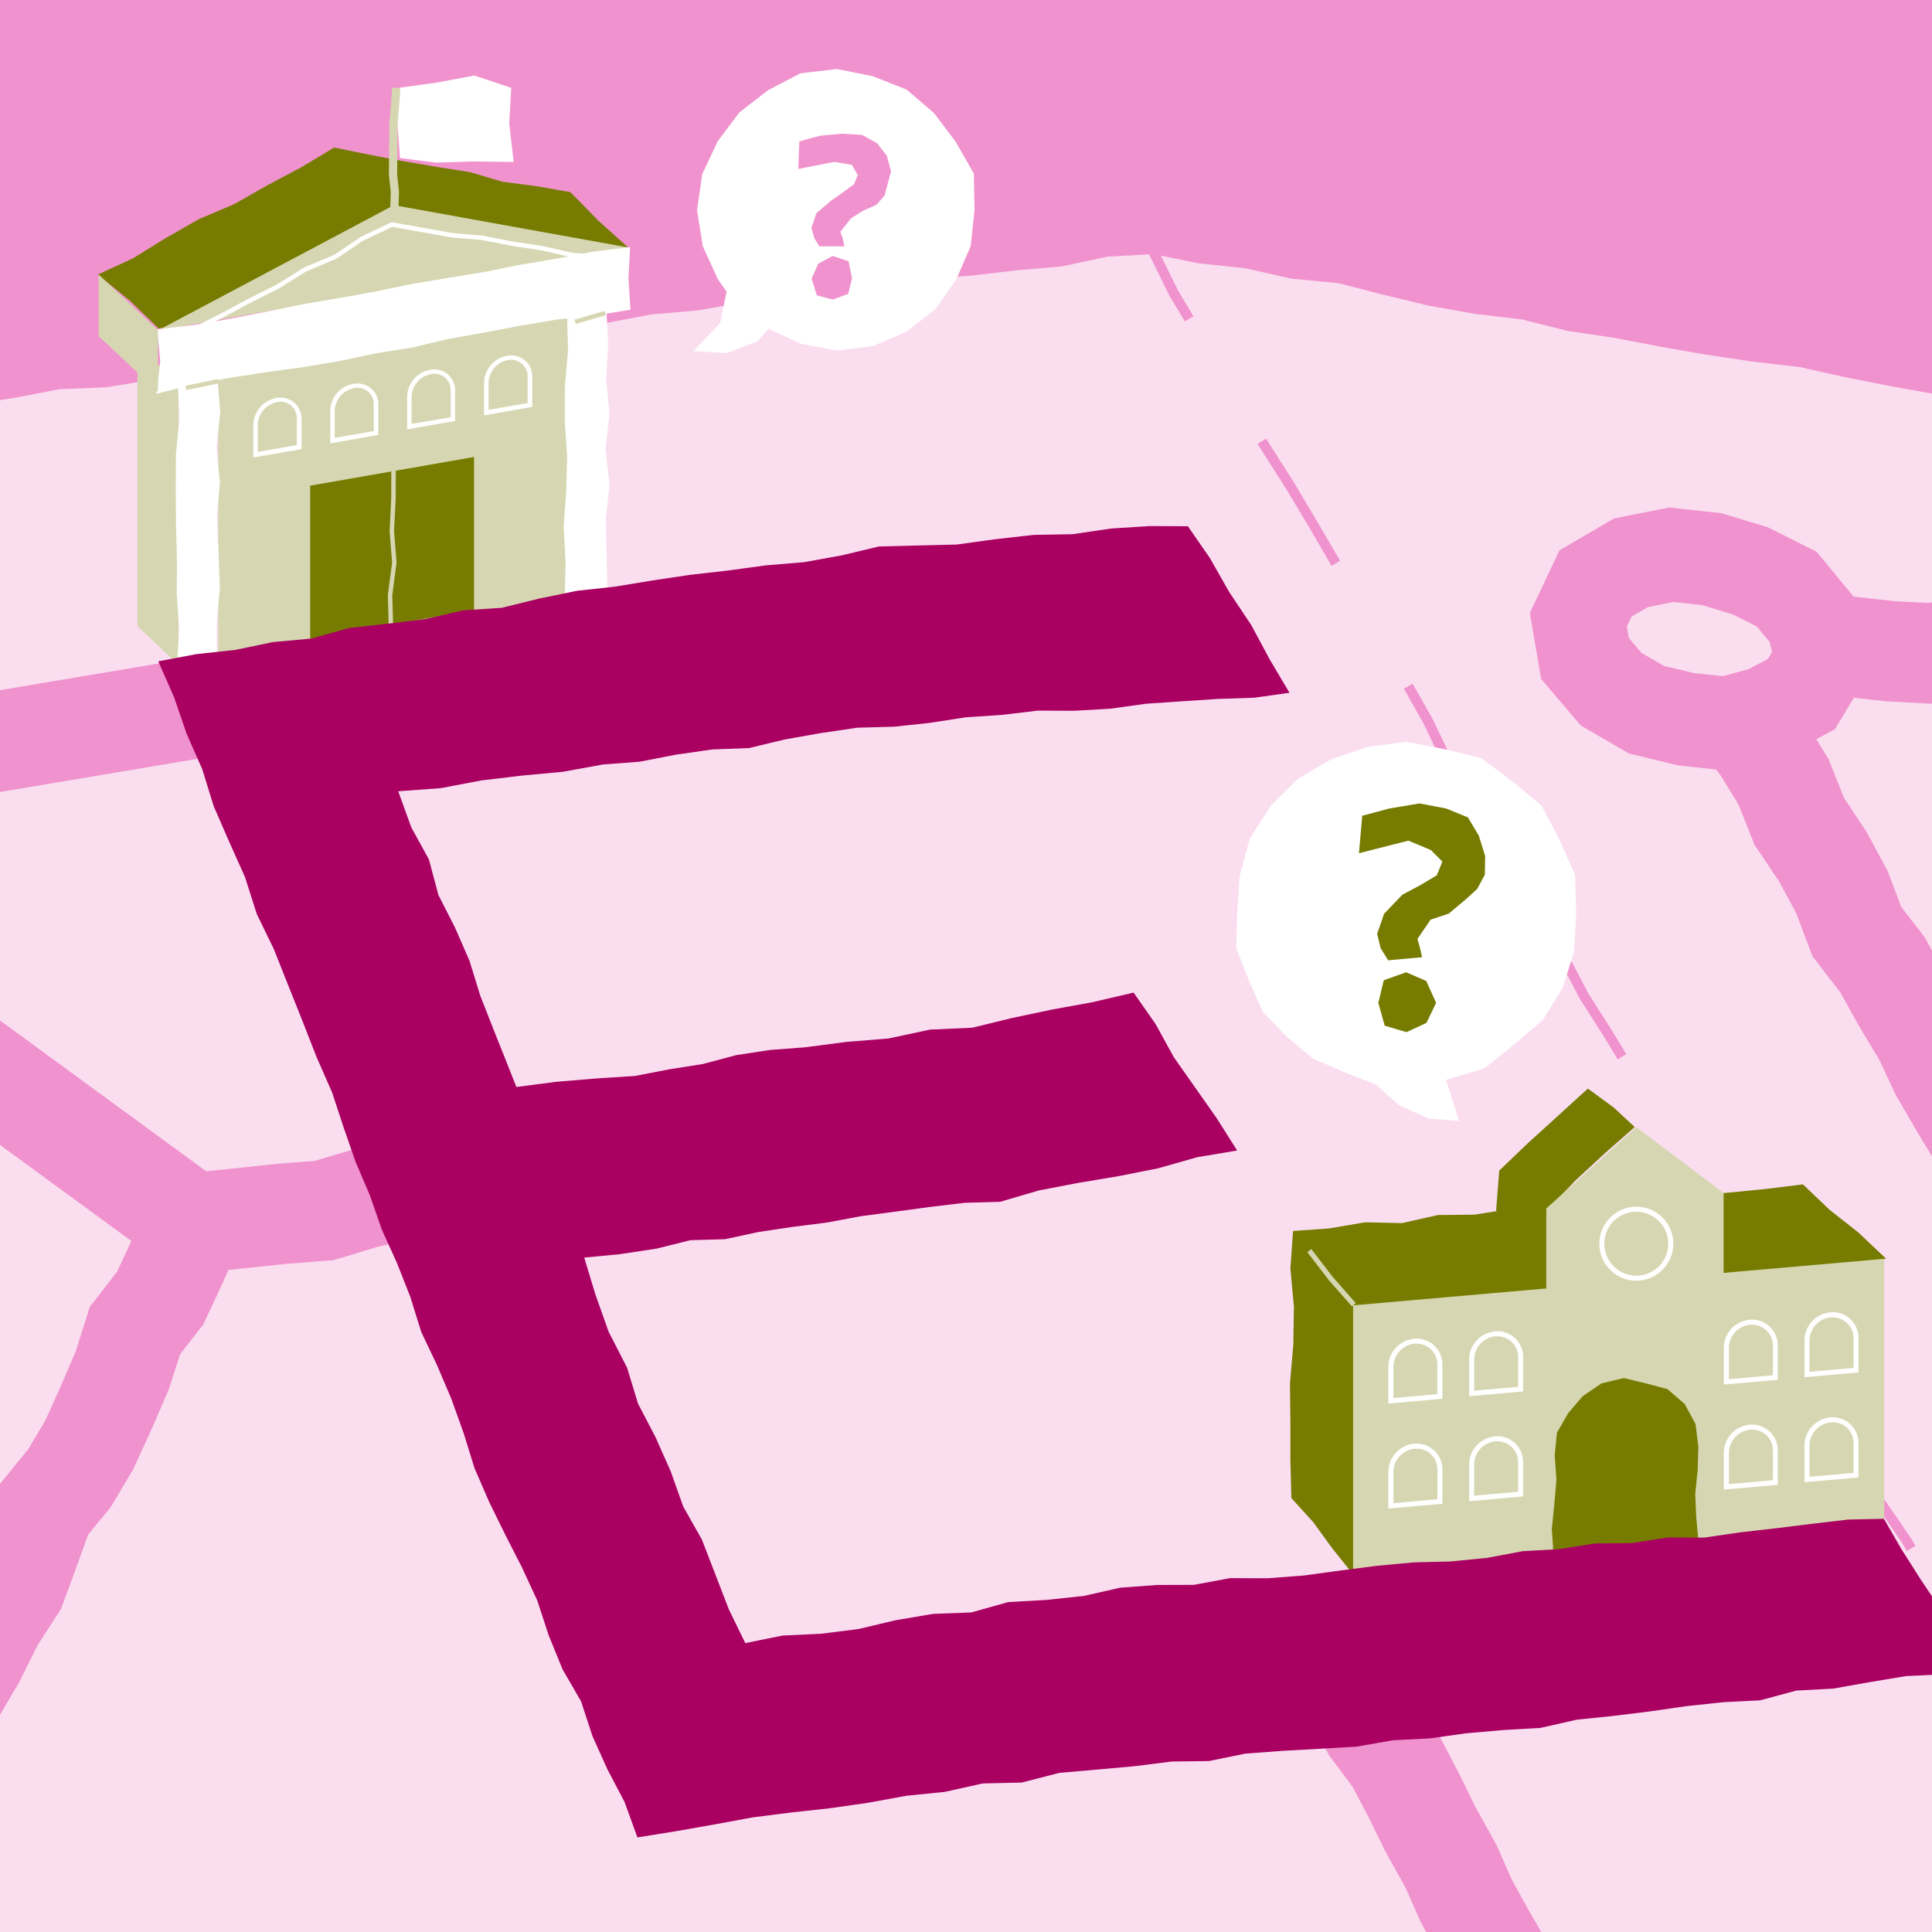 <svg xmlns="http://www.w3.org/2000/svg" xmlns:xlink="http://www.w3.org/1999/xlink" viewBox="0 0 500 500"><rect x="0" y="0" width="500" height="500" fill="#333333" stroke="none"/><defs><style>.a{fill:none;}.b{clip-path:url(#a);}.c{fill:#f092cd;}.d{fill:#fadef0;}.e{fill:#777c00;}.f{fill:#d6d7b2;}.g{fill:#fff;}.h{fill:#a90061;}</style><clipPath id="a"><rect class="a" width="500" height="500"/></clipPath></defs><g class="b"><rect class="c" width="500" height="250"/><polygon class="d" points="-19.65 106.12 -8.06 104.8 3.69 102.98 15.38 100.73 27.3 100.25 39.04 98.37 50.78 96.49 62.67 95.8 74.43 94.14 86.21 92.58 97.96 90.82 109.82 89.89 121.58 88.18 133.24 85.73 145.04 84.32 156.93 83.58 168.62 81.36 180.47 80.35 192.2 78.3 203.96 76.62 215.77 75.27 227.65 74.5 239.33 72.14 251.21 71.35 263.02 69.97 274.87 68.94 286.54 66.43 298.23 65.78 304.57 75.75 309.85 86.59 316.68 96.52 322.98 106.77 328.31 117.57 334.94 127.63 340.2 138.47 346.56 148.69 352.45 159.17 359.75 168.83 365.02 179.68 370.89 190.17 377.03 200.51 383.85 210.45 389.02 221.36 395.59 231.45 401.68 241.81 406.87 252.7 414.15 262.37 419.93 272.92 426.11 283.23 431.96 293.74 437.98 304.14 443.81 314.67 450.38 324.75 456.27 335.24 462.54 345.5 468.1 356.19 473.86 366.75 479.84 377.19 486.35 387.31 492.79 397.47 498.23 408.23 504.26 418.64 510.12 429.15 516.53 439.34 522.08 449.81 523.09 460.99 523.07 472.36 523.41 483.73 523.02 495.11 521.99 506.49 522.5 517.87 523.5 529.25 522.96 540.79 510.75 540.64 498.7 540.01 486.64 540.02 474.58 540.64 462.53 539.86 450.47 541.3 438.41 540.41 426.35 540.11 414.3 540.68 402.24 540.32 390.18 540.46 378.12 541.16 366.06 540.66 354 540.11 341.94 540.75 329.88 540.97 317.83 541.17 305.77 540.36 293.71 539.89 281.65 540.68 269.59 540.21 257.53 540.08 245.47 540.4 233.41 541.21 221.35 540.05 209.29 540.58 197.23 541.16 185.17 541.09 173.11 541.34 161.05 540.56 148.99 540.77 136.93 540.09 124.87 539.85 112.81 540.85 100.75 539.8 88.69 539.85 76.63 541.39 64.56 540.46 52.5 541.01 40.44 540.41 28.38 540.4 16.31 539.92 4.25 540.66 -7.82 540.54 -19.3 540.04 -19.51 528.56 -19.36 516.49 -20.02 504.42 -20.31 492.34 -19.31 480.27 -19.77 468.19 -19.48 456.12 -19.15 444.05 -20.18 431.97 -19.34 419.9 -20.66 407.82 -19.8 395.75 -19.46 383.67 -19.31 371.6 -19.68 359.52 -19.37 347.45 -20.65 335.37 -19.44 323.3 -19.55 311.23 -20.51 299.15 -20.34 287.08 -19.6 275 -19.19 262.93 -20.58 250.85 -20.45 238.78 -19.69 226.7 -20.33 214.62 -20.4 202.55 -19.67 190.47 -19.45 178.39 -20.45 166.32 -19.32 154.24 -19.29 142.16 -20.53 130.08 -20.35 117.99 -19.65 106.12"/><polygon class="d" points="298.77 65.83 310.24 68.15 322.33 69.44 334.18 72.11 346.3 73.28 358.08 76.3 369.89 79.14 381.84 81.25 393.91 82.68 405.7 85.64 417.71 87.42 429.63 89.71 441.58 91.79 453.59 93.59 465.67 94.98 477.52 97.63 489.43 99.97 501.37 102.1 513.37 103.96 525.15 106.97 537.26 108.25 549.16 110.62 561.17 112.46 573.53 114.63 571.04 126.89 568.91 138.78 566.98 150.71 565.21 162.67 564.08 174.72 562.68 186.73 561.17 198.72 559.4 210.68 557.04 222.54 554.54 234.38 553.17 246.39 551.59 258.38 549.12 270.22 547.47 282.19 545.82 294.17 544.03 306.12 542.07 318.04 540.17 329.98 538.72 341.98 536.58 353.88 534.63 365.81 533.34 377.84 530.98 389.7 530.5 401.85 527.43 413.62 526.05 425.63 525.1 437.72 522.93 450.21 515.83 439.53 509.84 428.83 503.37 418.42 495.86 408.69 489.77 398.04 483.08 387.78 477.04 377.1 469.82 367.18 462.82 357.12 456.86 346.39 450.54 335.89 443.29 325.99 436.38 315.87 429.71 305.6 424.38 294.47 416.95 284.69 410.79 274.09 403.45 264.24 397.41 253.56 390.4 243.5 384.11 232.99 376.89 223.05 370.56 212.56 364.38 201.97 357.6 191.76 351.53 181.1 344.22 171.24 338.45 160.38 331.88 150.04 324.03 140.51 318.63 129.41 311.61 119.36 309.37 108.5 306.03 97.88 303.54 87.06 301.12 76.21 298.77 65.83"/><polygon class="c" points="-28.88 499.41 -51.78 487.1 -46.45 477.18 -40.42 468.7 -36.6 461.19 -33.33 450.91 -27.75 440.8 -22.69 431.09 -17.64 422.5 -12.49 412.26 -7.59 404.67 -4.46 396.18 -0.21 384.28 7.32 375.04 11.78 367.53 15.74 358.69 19.55 349.86 23.25 338.19 30.28 329.12 34.01 321.16 41.27 304.4 71.75 301.19 81.47 300.44 91.86 297.33 105.15 294.41 119.07 296.6 115.05 322.28 105.95 320.86 97.93 322.62 86.29 326.14 73.93 327.1 59.09 328.66 57.64 332 52.61 342.77 46.63 350.46 43.68 359.55 39.55 369.15 34.52 380.16 28.7 389.98 22.76 397.25 19.98 405.04 15.81 416.36 9.75 425.74 5.02 435.26 -0.1 443.97 -4.9 453.23 -9.33 461.24 -12.47 471.09 -18.11 482.19 -24.31 490.92 -28.88 499.41"/><polygon class="c" points="398.54 552.36 393.11 543.97 386.42 534.44 382.45 524.09 378.15 516.04 372.95 507.13 367.56 497.19 363.7 488.42 358.67 479.43 354.26 470.44 350.1 462.5 343.87 454.17 338.28 443.05 334.47 433.53 358.61 423.87 362.2 432.84 366.04 440.4 372.15 448.58 377.53 458.84 381.85 467.66 387.24 477.36 391.14 486.2 395.67 494.49 400.98 503.58 406.15 513.28 409.54 522.12 414.81 529.63 420.37 538.23 398.54 552.36"/><polygon class="c" points="502.38 303.17 496.8 293.99 490.68 283.5 486.41 274.38 481 265.35 476.28 256.83 469.05 247.48 464.85 236.31 460.47 228.18 454.05 218.6 449.96 208.29 445.28 200.66 437.94 191.06 433.92 180.53 415.16 152.52 450.31 152.17 461.96 153.41 470.43 154.92 480.01 154.45 490.63 155.61 498.89 156.04 509 154.45 521.28 155.17 530.55 156.34 539.87 156.52 539.38 182.51 527.98 182.22 518.47 181.02 510.31 180.57 500.25 182.15 488.18 181.5 479.24 180.52 468.75 181.04 462.1 179.84 467.09 186.49 473.3 196.61 477.2 206.43 483.07 215.31 488.57 225.53 492.01 234.67 498.06 242.5 503.63 252.55 509.68 262.75 513.96 271.92 519.11 280.62 524.61 289.67 502.38 303.17"/><polygon class="d" points="471.64 170.64 466.22 179.62 456.91 184.2 446.83 186.96 436.44 185.58 426.11 183.68 417.36 177.91 410.12 170.49 408 160.33 413.45 151.62 422.28 146.16 432.54 143.65 443.04 144.84 453.18 147.49 462.5 152.41 469.4 160.37 471.64 170.64"/><path class="c" d="M447.81,199.55l-13.53-1.46L421.56,195l-12.44-7.23-10.27-12.06-2.94-17.06,7.67-16.21,14.16-8.28L432,131.34l13.52,1.47,12.08,3.69,12.57,6.32,10,12.13,4.42,17.61-9.72,16.18-13.37,7.1Zm-9.4-25.36,7.47.8,6.66-1.8,5-2.68,1.08-1.8-.64-2.56-3.3-4-6.18-3.11-7.93-2.43-7.52-.81-6.62,1.33-4.21,2.46-1.2,2.52.52,3,3.28,3.86,5.8,3.37Z"/><rect class="c" x="2.99" y="248.91" width="26" height="85.94" transform="translate(-229.05 132.49) rotate(-53.82)"/><rect class="c" x="-20.45" y="175.42" width="81.01" height="26" transform="translate(-30.91 5.92) rotate(-9.53)"/><polygon class="e" points="25.3 71.06 33.63 77.85 41.05 85.02 50.21 83.5 59.62 81.94 69 80.23 78.45 78.91 87.88 77.47 97.17 75.3 106.64 74.07 115.98 72.12 125.34 70.31 134.88 69.51 144.1 66.89 153.49 65.15 162.57 64.04 155 57.25 147.62 49.73 138.91 48.19 130.12 47.05 121.57 44.53 112.81 43.15 104.07 41.66 95.36 39.99 86.5 38.18 77.89 43.34 69.17 47.96 60.58 52.84 51.46 56.72 42.88 61.62 34.46 66.83 25.3 71.06"/><polygon class="f" points="56.47 170.23 151.81 153.53 151.81 81.16 56.47 97.86 56.47 170.23"/><polygon class="f" points="46.21 172.1 35.56 162.06 35.56 89.34 46.21 99.38 46.21 172.1"/><polygon class="f" points="40.88 85.51 162.99 64.12 101.94 53.1 40.88 85.51"/><polygon class="g" points="45.81 172.12 56.07 169.84 56.1 161.15 56.9 152.06 56.56 142.98 56.13 133.89 56.91 124.8 56.01 115.71 57.01 106.61 56.23 97.88 46.04 99.59 46.43 108.47 45.54 117.56 45.48 126.64 45.56 135.73 45.79 144.82 45.75 153.91 46.37 163 45.81 172.12"/><polygon class="g" points="146.17 154.96 157.22 152.69 156.98 143.53 156.79 134.44 157.73 125.36 156.72 116.27 157.72 107.18 156.87 98.09 157.39 89 156.94 80.19 146.79 82.06 147 90.85 146.19 99.94 146.17 109.02 146.78 118.11 146.54 127.2 145.87 136.29 146.37 145.38 146.17 154.96"/><polygon class="g" points="49.75 86.15 49.23 85.12 56.74 81.37 64.12 77.41 71.63 73.64 78.72 69.22 86.56 65.92 93.47 61.24 101.38 57.5 117.09 60.32 124.88 60.97 132.65 62.51 140.39 63.68 148.12 65.42 155.9 66.06 155.8 67.21 147.94 66.56 140.18 64.81 132.45 63.64 124.72 62.11 116.94 61.47 101.54 58.71 94.04 62.24 87.11 66.93 79.24 70.24 72.19 74.64 64.65 78.44 57.27 82.39 49.75 86.15"/><polygon class="g" points="40.53 101.89 50.23 99.47 59.61 97.74 69.03 96.3 78.49 95 87.89 93.44 97.22 91.44 106.64 89.95 115.93 87.74 125.32 86.08 134.69 84.28 144.1 82.7 153.61 81.72 163.17 80.15 162.65 72.01 163.07 63.93 153.51 65.13 144.14 66.92 134.74 68.5 125.39 70.38 115.98 71.92 106.57 73.5 97.23 75.44 87.85 77.12 78.45 78.73 69.1 80.63 59.74 82.46 50.33 84.07 40.67 85.23 41.47 93.41 40.53 101.89"/><polygon class="f" points="25.54 87.01 40.88 101.36 40.88 85.44 25.54 71.08 25.54 87.01"/><polygon class="f" points="48.23 100.96 47.99 99.83 56.36 98.1 56.6 99.23 48.23 100.96"/><rect class="f" x="148.7" y="81.57" width="8.07" height="1.15" transform="translate(-16.91 46.12) rotate(-16.28)"/><polygon class="e" points="80.28 165.31 122.69 157.89 122.69 118.26 80.28 125.69 80.28 165.31"/><polygon class="f" points="100.6 162.28 100.37 153.99 101.48 145.6 100.83 137.43 101.25 129.08 101.28 120.82 102.44 120.83 102.4 129.11 101.98 137.42 102.63 145.63 101.52 154.05 101.75 162.25 100.6 162.28"/><path class="g" d="M65.56,118.37V110a7.23,7.23,0,0,1,6-7h0a5.52,5.52,0,0,1,4.56,1.17,5.43,5.43,0,0,1,1.91,4.2v7.88Zm6.15-14.29a6.13,6.13,0,0,0-5,5.88v7l10.11-1.78v-6.91a4.23,4.23,0,0,0-1.5-3.32,4.4,4.4,0,0,0-3.62-.91Z"/><path class="g" d="M85.47,114.74v-8.41a7.24,7.24,0,0,1,6-7A5.56,5.56,0,0,1,96,100.48a5.46,5.46,0,0,1,1.91,4.2v7.88Zm6.15-14.29a6.14,6.14,0,0,0-5,5.88v7l10.11-1.78v-6.91a4.23,4.23,0,0,0-1.5-3.32,4.39,4.39,0,0,0-3.61-.91Z"/><path class="g" d="M105.37,111.11V102.7a7.23,7.23,0,0,1,5.95-7h0a5.52,5.52,0,0,1,4.56,1.17,5.43,5.43,0,0,1,1.91,4.19v7.89Zm6.15-14.29a6.13,6.13,0,0,0-5,5.88v7L116.64,108V101a4.26,4.26,0,0,0-1.5-3.31,4.4,4.4,0,0,0-3.62-.91Z"/><path class="g" d="M125.27,107.48V99.07a7.23,7.23,0,0,1,6-7,5.51,5.51,0,0,1,4.56,1.17,5.43,5.43,0,0,1,1.91,4.19v7.89Zm7-14.37a4.76,4.76,0,0,0-.83.08h0a6.13,6.13,0,0,0-5,5.88v7l10.11-1.77V97.41A4.23,4.23,0,0,0,135,94.1,4.34,4.34,0,0,0,132.25,93.11Z"/><polygon class="g" points="132.94 41.91 122.57 41.79 112.93 42.08 103.51 40.91 102.85 31.96 103.2 22.73 112.98 21.38 122.78 19.54 132.31 22.74 131.79 31.97 132.94 41.91"/><polygon class="f" points="103.12 54.18 100.98 54.11 101.13 49.64 100.65 45.31 100.75 31.74 101.19 27.15 101.47 22.7 103.61 22.83 103.32 27.32 102.89 31.85 102.78 45.21 103.26 49.56 103.12 54.18"/><polygon class="c" points="306.64 83.18 302.64 76.51 297.41 65.9 299.74 64.75 304.92 75.27 308.87 81.84 306.64 83.18"/><path class="c" d="M493.48,401.41l-1.1-1.93-6.59-9.59-6.11-10.08-5.18-10.1,2.32-1.19,5.13,10,6,9.94,6.62,9.62,1.15,2Zm-37.21-63.78-5-9.1L445,318.72l-5.46-10.52L438,305.68l2.19-1.4,1.67,2.63,5.46,10.51,6.23,9.79,5,9.17Zm-37.61-63.47-3.53-5.82-6.28-9.86-8.57-16.43,2.3-1.21,8.52,16.34,6.24,9.79,3.54,5.84Zm-37.28-63.65-1.81-2.68-6.11-10.05-5.14-10.71-5-8.84,2.26-1.29,5.07,8.92,5.12,10.68,6,9.89,1.78,2.62Zm-36.79-64.09-5.7-9.81-6-10-7.43-11.72,2.2-1.38,7.44,11.73,6,10.08,5.71,9.82Z"/><polygon class="e" points="466.59 306.51 457.06 307.69 447.64 308.62 438.21 309.45 428.72 309.62 419.33 310.97 409.88 311.51 400.44 312.19 390.99 312.85 381.62 314.35 372.13 314.45 362.81 316.54 353.28 316.33 343.91 317.92 334.64 318.58 333.95 328.29 334.86 338.17 334.71 348.06 333.84 357.95 333.95 367.83 333.95 377.73 334.2 387.7 339.85 393.92 344.74 400.65 350.13 407.38 358.05 401.8 366.14 397.02 374.26 392.31 382.45 387.7 390.92 383.58 398.72 378.31 406.96 373.81 414.66 368.36 423.26 364.45 431.36 359.69 439.05 354.26 447.42 349.96 455.59 345.32 463.64 340.48 471.45 335.23 479.41 330.21 488.06 325.7 480.96 318.97 473.52 313.12 466.59 306.51"/><polygon class="e" points="410.94 281.72 403.05 288.91 395.41 295.85 387.96 302.99 388 302.98 387.22 312.85 387.81 322.74 394.08 328.06 400.26 333.42 400.26 323.15 400.58 312.99 407.72 305.5 415.41 298.4 423.06 291.67 417.61 286.61 410.94 281.72"/><polygon class="f" points="446.06 329.42 446.06 308.73 423.48 291.72 400.18 312.75 400.18 333.45 350.18 337.83 350.18 406.94 487.64 394.88 487.64 325.78 446.06 329.42"/><polygon class="f" points="349.89 338.1 343.89 331.29 338.34 324.06 339.37 323.27 344.9 330.46 350.87 337.24 349.89 338.1"/><path class="g" d="M423.47,331.44a9.57,9.57,0,1,1,9.58-9.58A9.58,9.58,0,0,1,423.47,331.44Zm0-17.84a8.27,8.27,0,1,0,8.27,8.26A8.26,8.26,0,0,0,423.47,313.6Z"/><polygon class="e" points="420.25 356.64 414.48 358.01 409.62 361.31 405.85 365.72 402.93 370.79 402.36 376.62 402.8 382.98 402.25 389.34 401.61 395.7 402.05 402.27 408.43 401.64 414.58 400.73 420.84 401.03 426.94 399.47 433.14 399.08 439.57 398.99 438.99 392.7 438.73 386.61 439.35 380.51 439.53 374.41 438.81 368.56 435.99 363.34 431.51 359.48 425.89 358 420.25 356.64"/><path class="g" d="M359.3,363.24v-9.4a7.37,7.37,0,0,1,6.76-7.38h0a6.65,6.65,0,0,1,7.23,6.62V362Zm7.36-15.5a4.1,4.1,0,0,0-.49,0h0a6.07,6.07,0,0,0-5.56,6.08v8l11.38-1v-7.73a5.35,5.35,0,0,0-5.33-5.34Z"/><path class="g" d="M380.21,361.33v-9.4a7.35,7.35,0,0,1,6.75-7.37,6.64,6.64,0,0,1,7.23,6.61v8.93Zm7.35-15.5-.49,0h0a6.07,6.07,0,0,0-5.56,6.08v8l11.38-1v-7.74a5.35,5.35,0,0,0-5.33-5.34Z"/><path class="g" d="M359.3,390.41V381a7.37,7.37,0,0,1,6.76-7.37h0a6.65,6.65,0,0,1,7.23,6.62v8.92Zm6.87-15.48a6.07,6.07,0,0,0-5.56,6.08v8L372,388v-7.73a5.31,5.31,0,0,0-1.74-3.95,5.37,5.37,0,0,0-4.08-1.38Z"/><path class="g" d="M380.21,388.51v-9.4a7.36,7.36,0,0,1,6.75-7.38,6.65,6.65,0,0,1,7.23,6.62v8.92ZM387.56,373l-.49,0h0a6.07,6.07,0,0,0-5.56,6.08v8l11.38-1v-7.73a5.37,5.37,0,0,0-5.33-5.35Z"/><path class="g" d="M446.11,358.32v-9.4a7.36,7.36,0,0,1,6.75-7.37h0a6.65,6.65,0,0,1,7.23,6.62v8.92ZM453,342.84a6.07,6.07,0,0,0-5.56,6.08v8l11.38-1v-7.73a5.36,5.36,0,0,0-5.82-5.33Z"/><path class="g" d="M467,356.42V347a7.36,7.36,0,0,1,6.75-7.38h0a6.65,6.65,0,0,1,7.23,6.62v8.93Zm6.86-15.48a6.07,6.07,0,0,0-5.56,6.08v8l11.38-1v-7.73a5.3,5.3,0,0,0-1.73-3.94,5.38,5.38,0,0,0-4.09-1.38Z"/><path class="g" d="M446.11,385.5v-9.4a7.36,7.36,0,0,1,6.75-7.38h0a6.65,6.65,0,0,1,7.23,6.62v8.93ZM453,370a6.07,6.07,0,0,0-5.56,6.08v8l11.38-1v-7.74A5.35,5.35,0,0,0,453,370Z"/><path class="g" d="M467,383.59v-9.4a7.36,7.36,0,0,1,6.75-7.37h0a6.65,6.65,0,0,1,7.23,6.62v8.92Zm6.86-15.48a6.07,6.07,0,0,0-5.56,6.08v8l11.38-1v-7.73A5.3,5.3,0,0,0,478,369.5a5.39,5.39,0,0,0-4.09-1.39Z"/><polygon class="g" points="320.18 236.47 320.82 226.64 323.48 217.01 328.87 208.54 335.99 201.47 344.62 196.44 354.04 193.29 363.9 191.98 373.63 193.84 383.31 196.16 391.27 202.14 398.97 208.5 403.59 217.36 407.64 226.49 407.89 236.47 407.4 246.22 404.44 255.61 399.25 264 391.8 270.36 384.14 276.5 374.23 279.46 377.6 290.12 369.64 289.44 362.11 286.05 356.03 280.67 347.92 277.48 339.8 273.96 332.99 268.26 326.81 261.83 323.19 253.67 319.93 245.38 320.18 236.47"/><path class="e" d="M384.36,221.53l-.08,4.85-2,3.7-3.2,2.9-4.15,3.46L370.25,238l-3.42,5,.64,2.22.56,2.51-8.79.79-1.94-3.15-.9-3.69,1.8-5.2,4.74-4.94,4.7-2.5,4.2-2.51,1.45-3.55-3-3-5.8-2.42-12.79,3.25.84-9.69,7-1.88,7.82-1.31,6.9,1.3,5.64,2.31,2.82,4.75Zm-27.65,38,1.41-5.84,5.8-2.07,5.2,2.26,2.54,5.65-2.49,5.19L364,267.12l-5.64-1.68Z"/><polygon class="h" points="487.55 393.06 478.29 393.26 468.95 394.36 459.63 395.51 450.29 396.58 440.98 397.94 431.54 397.91 422.24 399.35 412.81 399.45 403.51 400.91 394.11 401.44 384.83 403.18 375.35 404.11 365.81 404.35 356.33 405.23 346.88 406.45 337.43 407.74 327.94 408.46 318.37 408.42 308.96 410.16 299.4 410.19 289.89 410.9 280.53 413.02 270.76 414.06 260.91 414.62 251.37 417.3 241.49 417.67 231.79 419.31 222.19 421.59 212.43 422.82 202.55 423.28 192.88 425.23 188.62 416.5 185.13 407.45 181.63 398.4 176.83 389.92 173.57 380.76 169.63 371.9 165.13 363.28 162.28 353.94 157.53 344.69 154.06 334.92 151.19 325.46 160.35 324.59 170 323.13 178.65 320.96 187.61 320.71 196.3 318.84 205.09 317.52 213.91 316.41 222.8 314.75 231.77 313.56 240.73 312.35 249.71 311.28 258.81 311.03 268.89 308.08 279.15 306.11 289.48 304.39 299.73 302.35 309.82 299.49 320.17 297.75 314.96 289.51 309.38 281.55 303.78 273.6 299.08 265.05 293.37 256.88 282.82 259.35 272.38 261.25 261.99 263.44 251.65 265.97 240.7 266.46 229.98 268.75 219.09 269.64 208.27 271.05 199.37 271.72 190.57 273.06 181.93 275.36 173.14 276.75 164.37 278.45 154.1 279.12 143.85 279.98 133.64 281.31 130.69 273.86 127.73 266.44 124.29 257.68 121.51 248.66 117.74 240.03 113.45 231.6 111.01 222.44 106.44 214.12 103.06 204.78 114.1 203.97 124.55 201.98 135.08 200.72 145.66 199.74 156.11 197.84 165.59 197.12 174.91 195.31 184.3 193.96 193.84 193.6 203.1 191.37 212.45 189.72 221.84 188.33 231.38 188.07 240.66 187.07 249.93 185.64 259.27 185.02 268.56 183.91 277.95 183.95 287.29 183.42 296.57 182.13 305.91 181.49 315.25 180.88 324.61 180.57 333.72 179.29 328.61 170.68 323.79 161.71 318.13 153.24 313.09 144.38 307.42 136.19 297.58 136.14 287.56 136.78 277.6 138.25 267.54 138.43 257.55 139.55 247.58 140.93 237.52 141.17 227.44 141.43 217.79 143.74 208.09 145.49 198.24 146.31 188.47 147.64 178.67 148.76 168.92 150.21 159.18 151.82 149.37 152.89 139.58 154.9 129.86 157.3 119.86 157.96 110.11 160.21 100.2 161.43 90.28 162.55 80.61 165.25 70.64 166.17 60.87 168.2 50.92 169.27 40.96 171.15 45.05 180.44 48.31 189.92 52.35 199.09 55.32 208.68 59.32 217.86 63.41 227 66.46 236.56 70.85 245.59 74.55 254.9 78.26 264.19 81.91 273.52 85.94 282.7 88.9 291.69 92 300.62 95.71 309.31 98.82 318.23 102.73 326.85 106.19 335.64 109.01 344.68 113.07 353.24 116.78 361.94 119.97 370.83 122.79 379.93 126.56 388.63 130.74 397.15 135.06 405.6 139.04 414.2 142.01 423.25 145.59 432.03 150.37 440.29 153.34 449.34 157.24 457.98 161.66 466.4 164.96 475.52 175.04 473.9 184.92 472.16 194.79 470.34 204.74 469.07 214.71 467.98 224.64 466.56 234.51 464.75 244.49 463.74 254.31 461.56 264.42 461.32 274.19 458.81 284.2 457.94 293.75 457.08 303.26 455.88 312.87 455.76 322.31 453.83 331.87 453.12 341.44 452.59 351.01 452.04 360.49 450.38 370.06 449.89 379.57 448.56 389.11 447.73 398.67 447.18 408.03 445.06 417.53 444.08 427.02 442.91 436.48 441.54 445.98 440.53 455.55 440.04 464.86 437.52 474.43 437.01 483.85 435.34 493.28 433.77 502.87 433.32 512.87 432.14 507.77 423.81 502.19 416.4 497.05 408.73 492.1 400.94 487.55 393.06"/><polygon class="g" points="252.21 54.4 252.03 44.91 247.31 36.67 241.73 29.27 234.63 23.18 225.9 19.73 216.61 17.86 207.11 18.98 198.71 23.39 191.33 29.12 185.73 36.57 181.74 45.05 180.39 54.4 181.87 63.7 185.75 72.21 191.11 79.89 198.89 85.09 207.34 88.98 216.61 90.72 226.02 89.54 234.71 85.76 242.15 79.94 247.53 72.25 251.22 63.67 252.21 54.4"/><path class="c" d="M230.59,44.31l-.89,3.38-.77,2.9L226.83,53l-3.61,1.6-3,1.92L217.48,60l.59,1.62.47,2.12-6.46,0-1.33-2.08L210,59l1.28-3.83L215,52l3.2-2.25L221,47.69,222,45.34l-1.52-2.67-4.56-.77-9.31,1.82.26-7.13,5.37-1.47,5.74-.53,5.15.33,3.9,2.18,2.47,3.19ZM210.05,72.08l1.74-3.85,3.7-2,4.13,1.4.88,4.44-1,4-4,1.46-4.11-1.1Z"/><polygon class="g" points="188.34 74.03 186.37 83.59 179.43 90.86 188.06 91.38 196.14 88.26 201.66 81.81 194.94 77.87 188.34 74.03"/></g></svg>